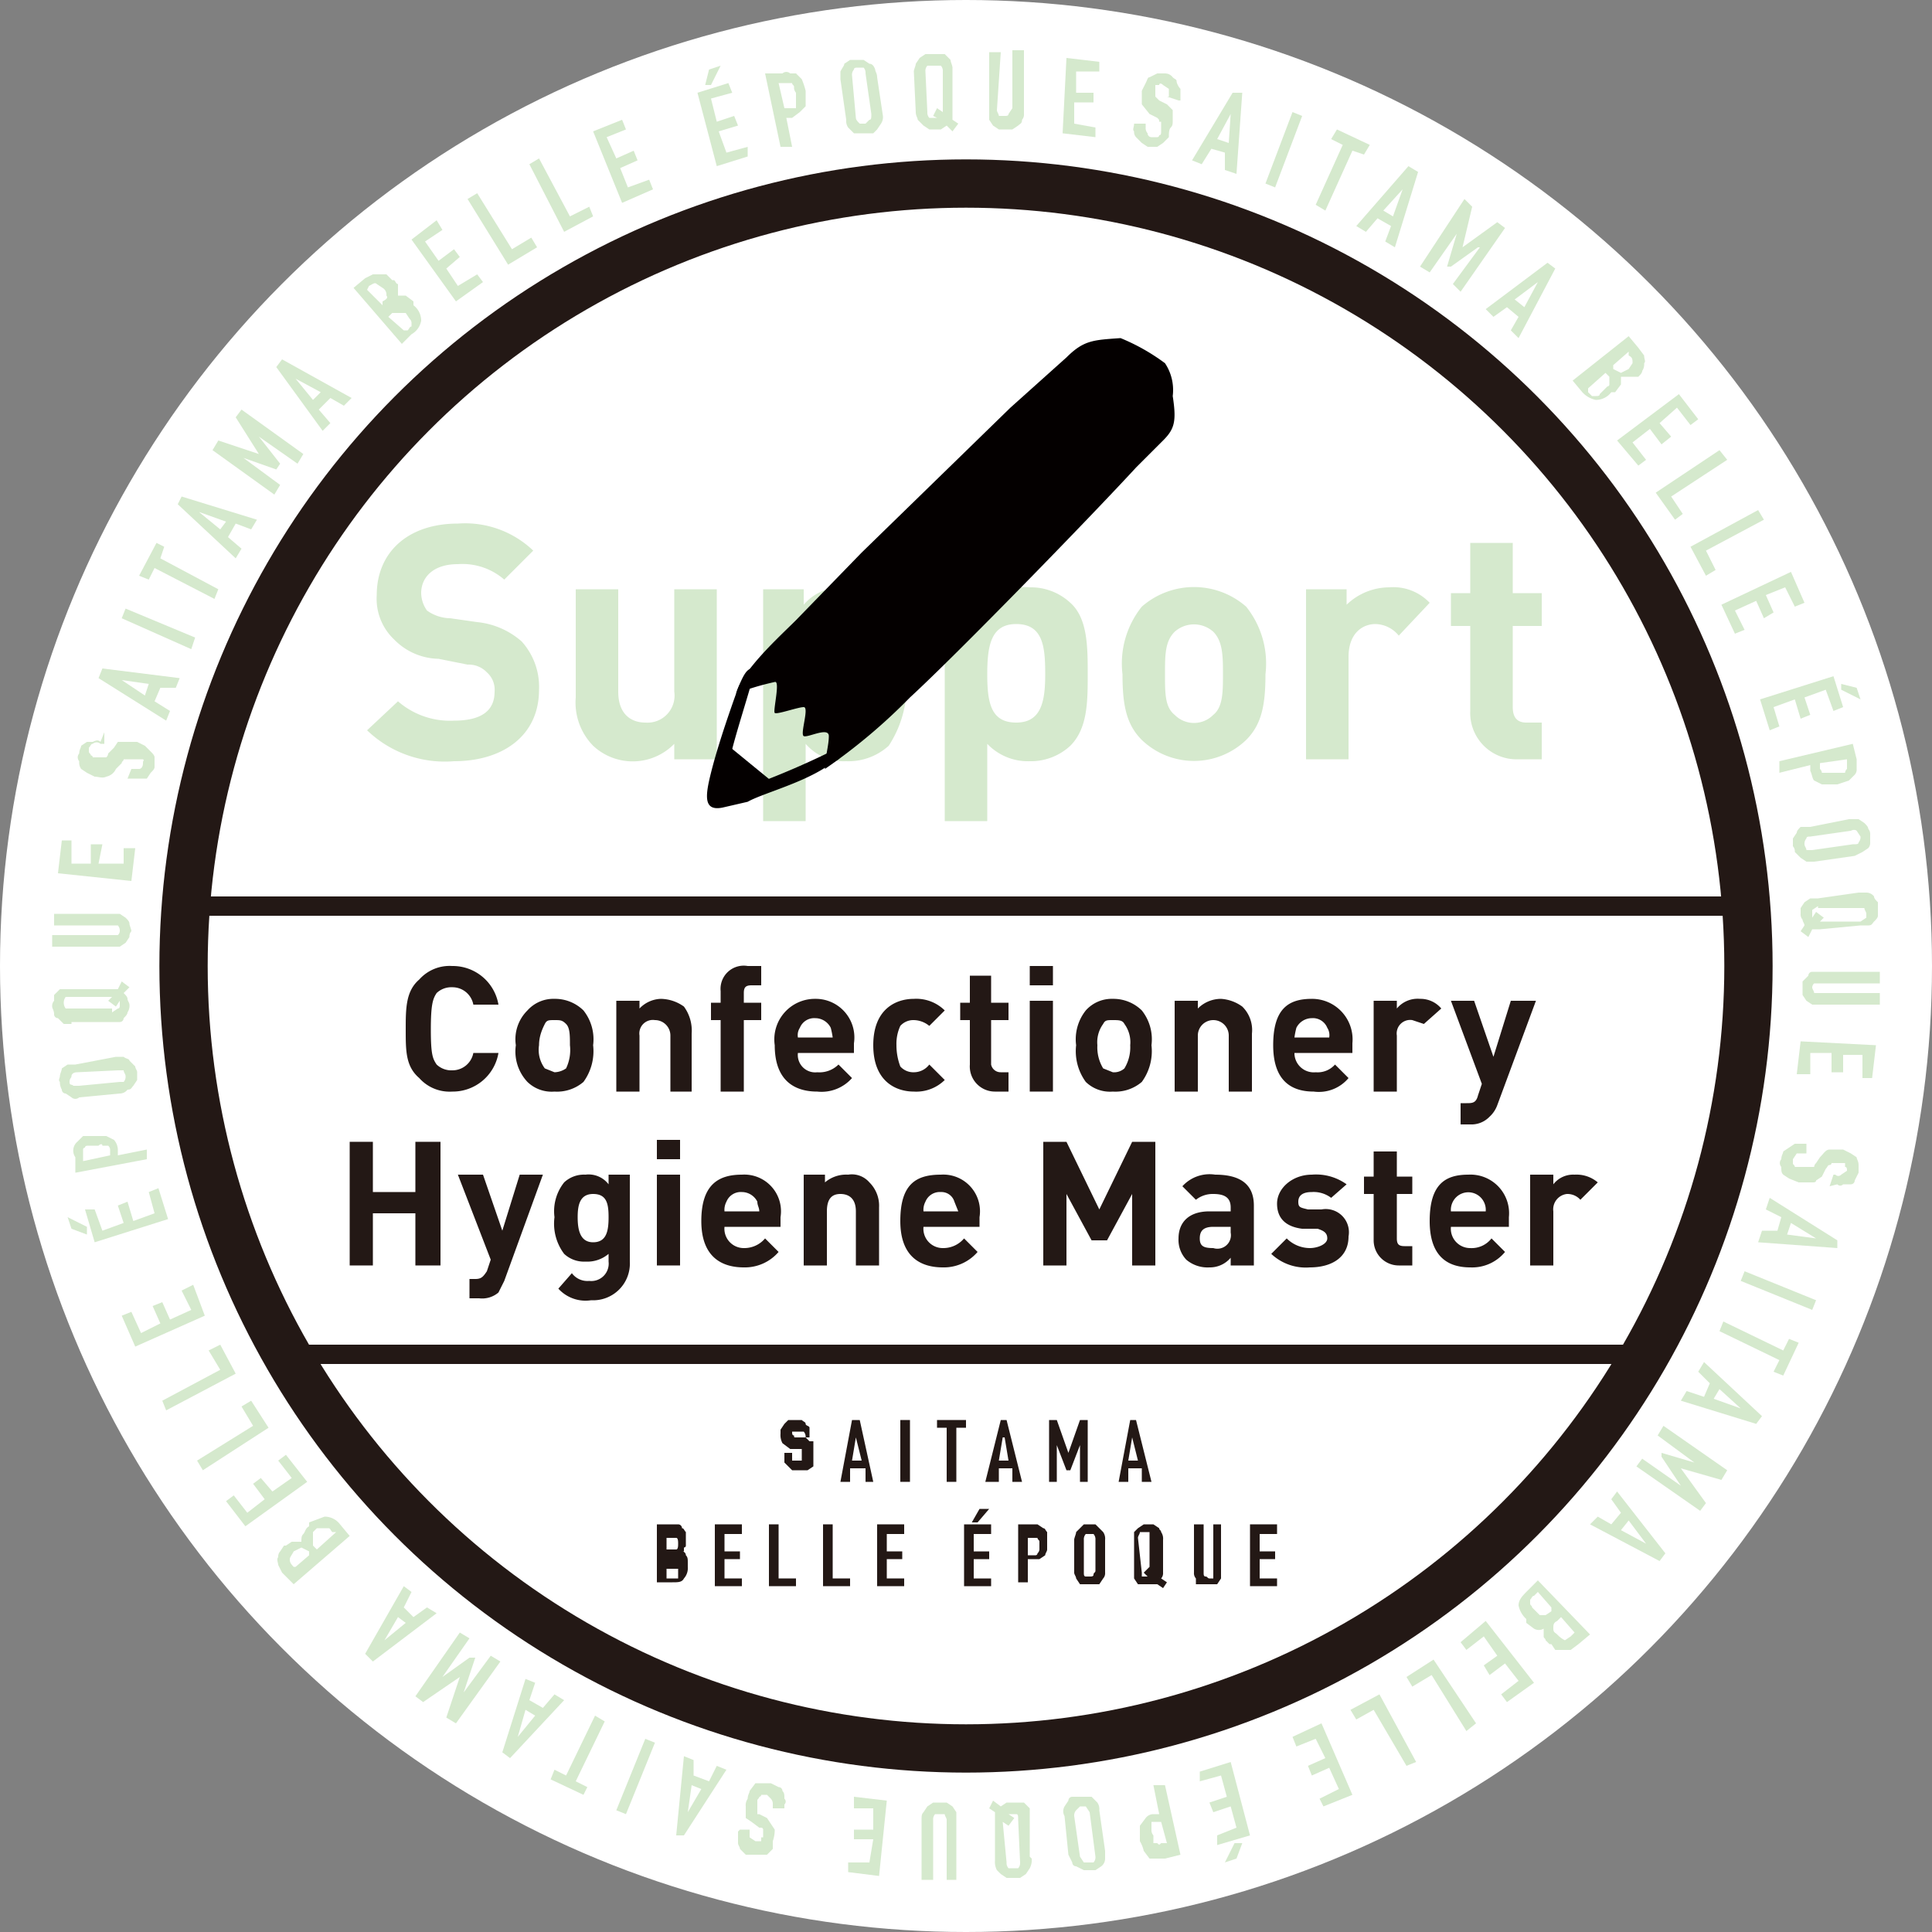 <svg xmlns="http://www.w3.org/2000/svg" width="100" height="100" viewBox="0 0 100 100">
  <rect x="0" y="0" width="100" height="100" fill="#808080" stroke="none"/>
  <g id="レイヤー_2" data-name="レイヤー 2">
    <g id="レイヤー_1-2" data-name="レイヤー 1">
      <g>
        <circle cx="50" cy="50" r="50" fill="#fff"/>
        <circle cx="50" cy="50" r="40.5" fill="none" stroke="#231815" stroke-miterlimit="10" stroke-width="2.5"/>
        <g>
          <path d="M61,5.2,60.4,5h.1V4.6l-.3-.2c-.1-.1-.2-.1-.2,0h-.2V5h0l.2.2.4.2.3.3v.5c0,.2,0,.3-.1.4s-.1.3-.1.5l-.3.3-.3.2h-.5l-.3-.2-.3-.3a.4.4,0,0,1-.1-.3c-.1-.1,0-.2,0-.4V6.4h.6v.2a.4.4,0,0,0,.1.3.2.2,0,0,0,.2.2h.3a.1.1,0,0,0,.1-.1c.1,0,.1-.1.1-.2V6.3H60c0-.1,0-.1-.1-.2l-.4-.2-.4-.5V4.7l.2-.4c.1-.2.1-.3.2-.3l.4-.2h.4a.5.5,0,0,1,.4.2c.1.1.2.1.2.2s.1.3.2.4v.6Z" fill="#d5e9cd"/>
          <path d="M63.8,4.8h.5L64,9l-.6-.2V7.9l-.7-.2-.5.8-.5-.2Zm-.1,1.1h0L63,7.2l.6.2Z" fill="#d5e9cd"/>
          <path d="M66.9,5.8l.5.2L66,9.7l-.5-.2Z" fill="#d5e9cd"/>
          <path d="M69.5,7.5l-.6-.3.3-.5,1.7.8-.3.5L70,7.8l-1.4,3.1-.5-.3Z" fill="#d5e9cd"/>
          <path d="M72.9,8.6l.5.3-1.2,3.9-.5-.3.3-.8-.7-.4-.6.7-.5-.3Zm-.3,1.2h0l-1,1.1.5.3Z" fill="#d5e9cd"/>
          <path d="M75.8,10.3l.4.4-.5,2.1h0l1.8-1.3.4.3-2.3,3.3-.4-.4,1.4-1.9h-.1l-1.4,1h-.2l.5-1.7h0l-1.4,2-.5-.3Z" fill="#d5e9cd"/>
          <path d="M80.1,13.6l.4.3-1.9,3.6-.4-.4.4-.7-.6-.5-.7.5-.4-.4Zm-.5,1h0l-1.2.9.5.4Z" fill="#d5e9cd"/>
          <path d="M84.3,17.4l.5.6.3.4c0,.2.1.3,0,.4a.6.6,0,0,1-.1.4c0,.1-.1.2-.2.3h-.9v.4l-.3.4h-.2a1,1,0,0,1-.8.4,1.3,1.3,0,0,1-.7-.4l-.5-.6Zm-2.1,2.7v.2l.2.2h.2c.1,0,.2,0,.2-.1a7237558718768.1,7237558718768.1,0,0,1,.4-.4.1.1,0,0,0,.1-.1v-.4l-.2-.2Zm1.3-1.2v.2l.4.2.4-.2.2-.3c0-.2,0-.3-.2-.4v-.2Z" fill="#d5e9cd"/>
          <path d="M86.9,20.4l1,1.3-.4.3-.7-.9-.9.8.6.7L86,23l-.6-.8-.9.7.7.9-.4.3-1.1-1.3Z" fill="#d5e9cd"/>
          <path d="M89,23.3l.4.5-2.9,1.9.6.9-.4.3-1-1.4Z" fill="#d5e9cd"/>
          <path d="M91,26.4l.3.5-3,1.6.5,1-.5.3-.8-1.5Z" fill="#d5e9cd"/>
          <path d="M92.7,29.6l.7,1.6-.5.2-.5-1-1,.4.4.9-.5.3-.4-.9-1.1.5.5,1-.5.2-.7-1.5Z" fill="#d5e9cd"/>
          <path d="M94.9,35l.5,1.6-.5.2-.4-1.1-1.1.4.3.9-.5.2-.3-1-1.1.4.3,1-.5.2-.5-1.6Zm1.2.6.2.6-1-.5v-.3Z" fill="#d5e9cd"/>
          <path d="M95.9,38.5l.2.8v.5a.4.4,0,0,1-.1.3l-.3.3-.6.2h-.8l-.4-.2c-.1-.1-.1-.3-.2-.5v-.3l-1.6.4v-.6Zm-1.7,1v.3a.3.3,0,0,1,.1.2h1.2a.3.3,0,0,1,.1-.2v-.5Z" fill="#d5e9cd"/>
          <path d="M95.7,42.4h.5l.3.2c.1.1.2.2.2.3a.4.4,0,0,1,.1.3v.4a.4.4,0,0,1-.1.3l-.3.2-.4.2-2.1.3h-.4l-.3-.2-.3-.3a.4.4,0,0,0-.1-.3v-.4l.2-.3c0-.1.1-.2.2-.3h.5Zm-2,.9c-.1,0-.2,0-.2.1a.4.4,0,0,0-.1.3c0,.1.1.2.1.3h.3l2.1-.3c.2,0,.3,0,.3-.1a.4.4,0,0,0,.1-.3l-.2-.3s-.1-.1-.3,0Z" fill="#d5e9cd"/>
          <path d="M96.2,46.2h.4a.5.5,0,0,1,.4.2c0,.1.1.2.2.3v.7c0,.1-.1.2-.2.3s-.1.2-.3.2h-.4l-2.1.2h-.4l-.2.4-.4-.3.2-.3c0-.1-.1-.2-.1-.3a.4.4,0,0,1-.1-.3V47l.2-.3.3-.2h.4Zm-2.1.7-.3.2v.4l.2-.3.4.3-.2.2h2.1l.3-.2v-.2c0-.1-.1-.2-.1-.3H94.1Z" fill="#d5e9cd"/>
          <path d="M94.2,52h-.4l-.3-.2-.2-.3v-.7l.3-.3a.2.2,0,0,1,.2-.2h3.5v.6H93.9a.3.3,0,0,0-.1.2c0,.1.1.2.1.3h3.4V52Z" fill="#d5e9cd"/>
          <path d="M97.1,54.1l-.2,1.7h-.5V54.6H95.4v.9h-.6v-1H93.7v1.1H93l.2-1.7Z" fill="#d5e9cd"/>
          <path d="M94.7,61.4l.2-.6H95a.2.2,0,0,0,.3,0l.3-.2c0-.1,0-.2-.1-.2v-.2h-.7a.1.1,0,0,1-.1.1c-.1,0-.1.1-.2.2l-.2.4-.3.2c0,.1-.1.1-.2.1h-.7l-.5-.2-.3-.2c-.1-.1-.1-.2-.1-.4a.3.3,0,0,1,0-.4c0-.2.1-.3.1-.4l.3-.2.3-.2h.6v.5h-.5l-.2.3v.2c0,.1.1.1.1.2h1a.3.3,0,0,1,.1-.2l.2-.3c.2-.2.3-.4.5-.4h.7l.4.2.3.2c0,.1.1.2.1.4v.4l-.2.4a.2.2,0,0,1-.2.2h-.4a.2.2,0,0,1-.3,0Z" fill="#d5e9cd"/>
          <path d="M95.1,64.2v.4l-4.1-.3.2-.6H92l.2-.7-.8-.4.2-.6ZM94,64.1h0l-1.3-.8-.2.6Z" fill="#d5e9cd"/>
          <path d="M94,67.3l-.2.5-3.7-1.5.2-.5Z" fill="#d5e9cd"/>
          <path d="M92.3,69.9l.3-.6.5.2-.8,1.7-.5-.2.3-.6L89,68.9l.2-.5Z" fill="#d5e9cd"/>
          <path d="M91.2,73.3l-.3.4L87,72.5l.3-.5.9.3.3-.7-.6-.6.3-.5Zm-1.1-.4h0l-1.1-1-.3.5Z" fill="#d5e9cd"/>
          <path d="M89.4,76.1l-.3.5L87,76h0l1.3,1.8-.3.4-3.3-2.3.3-.4,2,1.4h0l-1-1.5v-.2l1.7.5h0l-1.9-1.4.3-.5Z" fill="#d5e9cd"/>
          <path d="M86.2,80.4l-.3.4-3.6-1.9.4-.4.7.4.5-.6-.5-.7.3-.4Zm-1-.5h0l-.9-1.2-.4.5Z" fill="#d5e9cd"/>
          <path d="M82.3,84.6l-.6.5-.4.3h-.8l-.2-.3h-.1l-.2-.2c0-.1-.1-.1-.1-.2v-.4a.5.5,0,0,1-.5,0l-.4-.3v-.2a1.3,1.3,0,0,1-.4-.7c0-.3.2-.5.5-.8l.5-.5Zm-2.7-2.2-.2.2c-.1,0-.1.1-.2.2V83c0,.1.1.1.1.2l.2.2.2.2H80l.3-.2v-.2Zm1.2,1.3-.2.2c-.2.1-.2.2-.2.4s.1.2.2.3.2.2.4.3l.3-.2.2-.2Z" fill="#d5e9cd"/>
          <path d="M79.4,87.1l-1.4,1-.3-.4.9-.7-.7-.9-.8.6-.3-.5.7-.5-.7-1-.9.7-.3-.4,1.3-1.1Z" fill="#d5e9cd"/>
          <path d="M76.4,89.2l-.5.4-1.8-2.9-1,.6-.3-.5,1.4-.9Z" fill="#d5e9cd"/>
          <path d="M73.3,91.2l-.5.2-1.7-2.9-.9.5-.3-.5,1.5-.8Z" fill="#d5e9cd"/>
          <path d="M70,92.9l-1.5.6-.2-.4,1-.5-.5-1.1-.9.4-.2-.5.9-.4-.5-1-1,.4-.2-.5,1.5-.7Z" fill="#d5e9cd"/>
          <path d="M64.7,95l-1.7.5V95l1-.4-.3-1.1-.9.3-.2-.5.9-.3-.3-1.1-1.1.3v-.5l1.6-.5ZM64,96.2l-.6.2.5-1h.4Z" fill="#d5e9cd"/>
          <path d="M61.1,96l-.8.2h-.8l-.3-.4a1.7,1.7,0,0,0-.2-.5v-.8l.3-.4a.5.5,0,0,1,.4-.2H60l-.3-1.5h.6Zm-1-1.7h-.5v.4a.4.4,0,0,0,.1.3v.4h.2c.1.1.1.1.2,0h.3Z" fill="#d5e9cd"/>
          <path d="M57.2,95.8v.4a.5.5,0,0,1-.2.4l-.3.2h-.6l-.4-.2a.2.2,0,0,1-.2-.2l-.2-.4L55.1,94a.5.5,0,0,1,0-.5l.2-.3a.2.2,0,0,1,.2-.2h1l.3.3a.6.6,0,0,1,.1.4Zm-.8-2-.2-.3h-.3l-.2.2a.4.4,0,0,0-.1.3l.3,2.1.2.3h.5a.4.4,0,0,0,.1-.3Z" fill="#d5e9cd"/>
          <path d="M53.4,96.2a.9.9,0,0,1-.1.5l-.2.3-.3.2h-.7l-.3-.2-.2-.2a.9.9,0,0,1-.1-.5V93.8l-.3-.2.2-.4.4.3.3-.2h.9l.3.3v2.5Zm-.7-2c0-.2,0-.3-.1-.3h-.4l.3.2-.3.4-.3-.2h0l.2,2.1a.4.4,0,0,0,.1.3h.5a.4.4,0,0,0,.1-.3Z" fill="#d5e9cd"/>
          <path d="M47.7,94.2c0-.2,0-.3.1-.4l.2-.3.3-.2H49l.3.2.2.3v3.5h-.5V94.2c0-.1-.1-.2-.1-.3h-.5a.4.4,0,0,0-.1.3v3.1h-.6Z" fill="#d5e9cd"/>
          <path d="M45.5,97.1l-1.6-.2v-.5H45l.2-1.2h-1v-.5h1V93.6H44.2v-.6l1.7.2Z" fill="#d5e9cd"/>
          <path d="M38.3,94.7h.5v.4l.3.2h.3v-.2h.1v-.4a.1.1,0,0,0-.1-.1h-.1l-.4-.3-.3-.2v-.6a.6.6,0,0,1,.1-.4c0-.2.1-.3.1-.4l.3-.4h.8l.4.2a.2.2,0,0,1,.2.2c.1.1.1.2.1.4a.2.2,0,0,1,0,.3v.2H40v-.2a.4.4,0,0,0-.1-.3l-.2-.2h-.3a.1.1,0,0,1-.1.1c0,.1-.1.1-.1.2v.5h0v.2h.1l.4.2.4.6a1.8,1.8,0,0,1-.1.6v.4l-.3.3H38.6l-.3-.3c0-.1-.1-.2-.1-.3v-.6Z" fill="#d5e9cd"/>
          <path d="M35.4,95H35l.4-4.1.5.2v.8l.8.3.4-.8.5.2Zm.2-1.2h0l.7-1.2-.5-.2Z" fill="#d5e9cd"/>
          <path d="M32.4,93.9l-.5-.2L33.4,90l.5.2Z" fill="#d5e9cd"/>
          <path d="M29.8,92.2l.6.3-.2.4-1.7-.8.2-.5.6.3,1.5-3.1.5.3Z" fill="#d5e9cd"/>
          <path d="M26.4,91l-.4-.3,1.2-3.8.5.2-.3.9.7.4.6-.7.5.3Zm.4-1.1h0l.9-1.1-.5-.3Z" fill="#d5e9cd"/>
          <path d="M23.6,89.2l-.5-.3.7-2.1h0l-1.9,1.3-.4-.3,2.3-3.3.5.3-1.4,2h0l1.4-1h.3L24,87.6h0l1.4-1.9.5.3Z" fill="#d5e9cd"/>
          <path d="M19.3,86l-.4-.4,2-3.5.4.3-.4.8.5.5.7-.5.5.3Zm.6-1.1h0L21,84l-.4-.3Z" fill="#d5e9cd"/>
          <path d="M15.2,82l-.6-.6-.2-.4c0-.1-.1-.3,0-.4a.4.4,0,0,1,.1-.3l.2-.3h.1l.3-.2h.5c0-.2,0-.3.1-.4s.1-.3.3-.4v-.2l.8-.3a1,1,0,0,1,.8.4l.5.6Zm.8-1.5v-.2l-.4-.2-.4.2c-.1.2-.2.3-.2.4s0,.2.2.4h.1Zm1.4-1.2h-.2c-.1-.1-.1-.2-.2-.2h-.6l-.2.2V80l.2.2Z" fill="#d5e9cd"/>
          <path d="M12.7,79l-1-1.3.4-.3.7.9.9-.7-.6-.8.4-.3.6.7,1-.7-.7-.9.4-.3,1.1,1.4Z" fill="#d5e9cd"/>
          <path d="M10.5,76.1l-.3-.5,2.9-1.8-.6-1,.5-.3.9,1.4Z" fill="#d5e9cd"/>
          <path d="M8.6,73l-.2-.5,3-1.6-.6-1,.6-.3.8,1.5Z" fill="#d5e9cd"/>
          <path d="M7,69.7l-.7-1.6.5-.2L7.3,69l1-.5-.4-.9.5-.2.4.9,1.1-.5-.5-1,.6-.3.6,1.6Z" fill="#d5e9cd"/>
          <path d="M3.7,63.6,3.5,63l1,.5v.4Zm1.2.7-.5-1.7h.5l.4,1.1,1.1-.4-.3-.9.5-.2.3,1L8,62.8l-.3-1.1.5-.2.5,1.6Z" fill="#d5e9cd"/>
          <path d="M3.9,60.7v-.8a.6.6,0,0,1,.1-.8l.3-.3H5.5l.4.2a.8.8,0,0,1,.2.5v.3l1.5-.3v.5Zm1.8-.9v-.3a.3.3,0,0,0-.1-.2H5.3c0-.1-.1-.1-.2,0H4.6c-.1,0-.2,0-.2.1a.1.1,0,0,0-.1.1v.6Z" fill="#d5e9cd"/>
          <path d="M4.1,56.8a.3.3,0,0,1-.4,0l-.3-.2a.2.2,0,0,1-.2-.2.8.8,0,0,1-.1-.4c-.1-.1,0-.2,0-.3s.1-.3.1-.4l.3-.2h.4L6,54.7h.4c.1.1.3.1.3.2l.3.3c0,.1.1.2.1.3v.4l-.2.3c-.1.1-.1.2-.3.2a.5.5,0,0,1-.4.2ZM6.2,56h.2a.4.4,0,0,0,.1-.3c0-.1-.1-.2-.1-.3H6.1L4,55.5c-.2,0-.3.1-.3.2s-.1.1-.1.3.1.1.2.2h.3Z" fill="#d5e9cd"/>
          <path d="M3.7,53H3.3L3,52.7a.2.2,0,0,1-.2-.2c0-.2-.1-.3-.1-.4a.4.4,0,0,1,.1-.3v-.3l.3-.3h3l.2-.4.4.3-.3.3c.1.1.2.2.2.3s.1.2.1.3a.6.6,0,0,1-.1.4c0,.1-.1.2-.2.3a.2.2,0,0,1-.2.2H3.7Zm2.1-.6.3-.2c.1,0,.1-.1.1-.2v-.2l-.2.3-.4-.3.2-.2H3.4a.5.5,0,0,0,0,.6H5.8Z" fill="#d5e9cd"/>
          <path d="M5.9,47.3h.3l.3.2c.1.1.2.2.2.3s.1.3.1.4a.4.4,0,0,0-.1.3l-.2.3-.3.2H2.7v-.6H6.1a.3.3,0,0,0,.1-.2.4.4,0,0,0-.1-.3H2.8v-.6Z" fill="#d5e9cd"/>
          <path d="M3,45.2l.2-1.7h.5v1.2H4.7v-1h.6l-.2,1H6.4V43.9h.6l-.2,1.7Z" fill="#d5e9cd"/>
          <path d="M5.4,37.9v.6H5.2a.3.3,0,0,0-.4,0c-.1,0-.1.1-.2.2v.2c0,.1.1.1.1.2a.1.1,0,0,1,.1.1h.7a.3.3,0,0,0,.1-.2l.3-.3.2-.3h1l.4.2.3.3c.1.1.2.2.2.3v.5c0,.1-.1.2-.2.3l-.2.3h-1l.2-.5h.4c.1,0,.2-.1.2-.3s.1-.1,0-.2h-1c0,.1-.1.1-.1.2l-.3.3a.7.7,0,0,1-.5.4c-.2.1-.4,0-.6,0l-.4-.2-.3-.2a.6.6,0,0,1-.1-.4.3.3,0,0,1,0-.4c0-.2.1-.3.1-.4l.3-.2h.3c.2-.1.3-.1.4,0Z" fill="#d5e9cd"/>
          <path d="M5.1,35.1l.2-.5,4,.5-.2.5H8.3l-.3.7.8.5-.2.5Zm1.2.1h0l1.2.8.2-.6Z" fill="#d5e9cd"/>
          <path d="M6.3,32l.2-.5L10.1,33l-.2.6Z" fill="#d5e9cd"/>
          <path d="M8,29.4l-.3.6-.5-.2.9-1.7.4.2-.2.6,3,1.6-.2.5Z" fill="#d5e9cd"/>
          <path d="M9.2,26.1l.2-.4,3.9,1.2-.3.5-.8-.3-.4.7.7.6-.3.5Zm1.1.4h0l1.1.9.3-.4Z" fill="#d5e9cd"/>
          <path d="M11,23.3l.3-.5,2.1.7h0l-1.2-1.9.3-.4,3.2,2.3-.3.5-2-1.4h0L14.5,24l-.2.3-1.7-.6h0l1.9,1.4-.3.5Z" fill="#d5e9cd"/>
          <path d="M14.3,19l.3-.4,3.6,2-.4.4-.7-.4-.6.6.6.7-.4.4Zm1,.6h0l.9,1.1.4-.4Z" fill="#d5e9cd"/>
          <path d="M18.3,14.9l.6-.5.4-.2H20l.3.3h.1c.1.1.1.2.2.2v.6H21l.4.3v.2a1,1,0,0,1,.4.8,1,1,0,0,1-.5.7l-.5.5Zm1.5.9v-.2c.2-.1.3-.2.2-.3a.4.4,0,0,0-.2-.4l-.3-.2c-.1-.1-.2,0-.4.1L19,15Zm1.1,1.3h.2c.1-.1.1-.2.2-.2v-.2a.3.3,0,0,0-.1-.2l-.2-.3h-.7l-.2.2Z" fill="#d5e9cd"/>
          <path d="M21.3,12.4l1.3-1,.3.5-.9.6.7,1,.8-.6.3.4-.7.6.6.9,1-.6.3.4-1.4,1Z" fill="#d5e9cd"/>
          <path d="M24.2,10.3l.5-.3,1.8,2.9,1-.6.3.5-1.5.9Z" fill="#d5e9cd"/>
          <path d="M27.4,8.5l.5-.3,1.6,3,1-.5.2.5-1.5.8Z" fill="#d5e9cd"/>
          <path d="M30.7,6.8l1.5-.6.2.5-1,.4.5,1.1.9-.4.2.5-.9.4.4,1,1.1-.4.2.5-1.6.7Z" fill="#d5e9cd"/>
          <path d="M36.1,4.8l1.6-.5.2.5-1.1.3.3,1.2L38,6l.2.5-1,.3.4,1.1,1.1-.3v.5l-1.6.5Zm.6-1.2.6-.2-.5,1h-.3Z" fill="#d5e9cd"/>
          <path d="M39.6,3.8h.9a.3.3,0,0,1,.4,0h.3l.3.3a4.2,4.2,0,0,1,.2.6v.8l-.3.3-.4.3h-.3L41,7.6h-.6Zm1,1.8h.6V4.8a.4.4,0,0,1-.1-.3c0-.1-.1-.1-.1-.2h-.7Z" fill="#d5e9cd"/>
          <path d="M43.5,4.1V3.7c.1-.2.2-.3.2-.4l.3-.2h.7l.3.2q.2,0,.3.3c0,.1.1.2.1.4L45.7,6a.6.6,0,0,1-.1.4l-.2.3-.2.2h-1l-.3-.3a.6.6,0,0,1-.1-.4Zm.8,2c0,.1.1.2.2.3h.3l.2-.2c.1,0,.1-.1.1-.3l-.3-2.1a.4.4,0,0,0-.1-.3h-.3c-.1,0-.2,0-.2.1a.4.4,0,0,0-.1.3Z" fill="#d5e9cd"/>
          <path d="M47.3,3.7c0-.1.1-.3.1-.4l.2-.3.3-.2h1l.3.3c0,.1.1.3.1.4V6.2l.3.2-.3.4L49,6.5l-.3.2h-.6l-.3-.2-.3-.3c0-.1-.1-.2-.1-.4ZM48,5.8a.4.4,0,0,0,.1.3h.4L48.3,6l.2-.4.3.2h0V3.7a.4.4,0,0,0-.1-.3H48a.4.4,0,0,0-.1.3Z" fill="#d5e9cd"/>
          <path d="M53,5.9a.4.4,0,0,1-.1.3c0,.2-.1.2-.2.3l-.3.2h-.7l-.3-.2-.2-.3V2.7h.6l-.2,3c0,.1.1.2.1.3h.3c.1,0,.2,0,.2-.1l.2-.3v-3h.6Z" fill="#d5e9cd"/>
          <path d="M55.2,3l1.7.2v.5H55.7V4.8h.9v.5h-1V6.4l1.1.2v.5l-1.7-.2Z" fill="#d5e9cd"/>
        </g>
        <g>
          <path d="M23.4,56.5a2.1,2.1,0,0,1-1.7-.7c-.7-.6-.7-1.4-.7-2.5s0-2,.7-2.6a2.1,2.1,0,0,1,1.7-.7,2.4,2.4,0,0,1,2.4,2H24.5a1.1,1.1,0,0,0-1.1-.9,1.1,1.1,0,0,0-.8.3c-.2.3-.3.6-.3,1.9s.1,1.5.3,1.8a1.1,1.1,0,0,0,.8.3,1.1,1.1,0,0,0,1.1-.9h1.3A2.4,2.4,0,0,1,23.4,56.5Z" fill="#231815"/>
          <path d="M30.2,56a2.1,2.1,0,0,1-1.5.5,1.8,1.8,0,0,1-1.4-.5,2.3,2.3,0,0,1-.6-1.9,2.1,2.1,0,0,1,.6-1.8,1.8,1.8,0,0,1,1.4-.6,2.1,2.1,0,0,1,1.5.6,2.4,2.4,0,0,1,.5,1.8A2.7,2.7,0,0,1,30.2,56Zm-.9-3c-.2-.2-.3-.2-.6-.2s-.4,0-.5.2-.3.6-.3,1.1a1.6,1.6,0,0,0,.3,1.2l.5.2a1.1,1.1,0,0,0,.6-.2,2.2,2.2,0,0,0,.2-1.2C29.5,53.6,29.5,53.2,29.3,53Z" fill="#231815"/>
          <path d="M34.7,56.5V53.6a.8.8,0,0,0-.8-.8.7.7,0,0,0-.8.8v2.9H31.9V51.8h1.2v.4a1.6,1.6,0,0,1,1.1-.5,2.1,2.1,0,0,1,1.2.4,2.1,2.1,0,0,1,.4,1.4v3Z" fill="#231815"/>
          <path d="M38.5,52.8v3.7H37.3V52.8h-.5v-.9h.5v-.6A1.2,1.2,0,0,1,38.7,50h.7v1h-.5c-.3,0-.4.1-.4.4v.5h.9v.9Z" fill="#231815"/>
          <path d="M41.3,54.5a.9.9,0,0,0,1,1,1.4,1.4,0,0,0,1.1-.4l.7.7a2.1,2.1,0,0,1-1.8.7c-1.1,0-2.2-.5-2.2-2.4a2.1,2.1,0,0,1,2.1-2.4,2,2,0,0,1,2,2.3v.5ZM43,53.2a.9.9,0,0,0-.8-.5.8.8,0,0,0-.8.5.7.7,0,0,0-.1.5h1.8A4.3,4.3,0,0,0,43,53.2Z" fill="#231815"/>
          <path d="M47.3,56.5c-.9,0-2.1-.5-2.1-2.4s1.2-2.4,2.1-2.4a2.1,2.1,0,0,1,1.6.6l-.8.8a1.3,1.3,0,0,0-.8-.3.9.9,0,0,0-.7.3,2.2,2.2,0,0,0-.2,1,3.1,3.1,0,0,0,.2,1.1.9.9,0,0,0,.7.3,1,1,0,0,0,.8-.4l.8.8A2.1,2.1,0,0,1,47.3,56.5Z" fill="#231815"/>
          <path d="M51.5,56.5a1.3,1.3,0,0,1-1.3-1.4V52.8h-.5v-.9h.5V50.5h1.1v1.4h.9v.9h-.9v2.3a.5.5,0,0,0,.5.4h.4v1Z" fill="#231815"/>
          <path d="M53.3,51V50h1.2v1Zm0,5.5V51.8h1.2v4.7Z" fill="#231815"/>
          <path d="M59.1,56a2.1,2.1,0,0,1-1.5.5,1.8,1.8,0,0,1-1.4-.5,2.7,2.7,0,0,1-.5-1.9,2.4,2.4,0,0,1,.5-1.8,1.8,1.8,0,0,1,1.4-.6,2.1,2.1,0,0,1,1.5.6,2.4,2.4,0,0,1,.5,1.8A2.7,2.7,0,0,1,59.1,56Zm-.9-3c-.1-.2-.3-.2-.6-.2s-.4,0-.5.2a1.6,1.6,0,0,0-.3,1.1,2.1,2.1,0,0,0,.3,1.2l.5.2a.8.8,0,0,0,.6-.2,2.1,2.1,0,0,0,.3-1.2A1.6,1.6,0,0,0,58.2,53Z" fill="#231815"/>
          <path d="M63.6,56.5V53.6a.8.8,0,0,0-1.6,0v2.9H60.8V51.8H62v.4a1.7,1.7,0,0,1,1.2-.5,2.1,2.1,0,0,1,1.1.4,1.7,1.7,0,0,1,.5,1.4v3Z" fill="#231815"/>
          <path d="M67,54.5a1,1,0,0,0,1.1,1,1.2,1.2,0,0,0,1-.4l.7.7a2,2,0,0,1-1.8.7c-1.1,0-2.1-.5-2.1-2.4s.8-2.4,2-2.4A2.1,2.1,0,0,1,70,54v.5Zm1.7-1.3a.8.8,0,0,0-.8-.5.9.9,0,0,0-.8.5,4.3,4.3,0,0,0-.1.5h1.8A.7.7,0,0,0,68.7,53.2Z" fill="#231815"/>
          <path d="M73.7,53l-.6-.2a.7.7,0,0,0-.8.8v2.9H71.1V51.8h1.2v.4a1.4,1.4,0,0,1,1.2-.5,1.4,1.4,0,0,1,1.1.5Z" fill="#231815"/>
          <path d="M77.5,57.2a1.5,1.5,0,0,1-.4.6,1.3,1.3,0,0,1-1,.4h-.5V57.1h.3c.3,0,.5,0,.6-.4l.2-.6-1.6-4.3h1.2l1,2.9.9-2.9h1.3Z" fill="#231815"/>
          <path d="M21.5,65.5V62.8H19.3v2.7H18.1V59.1h1.2v2.6h2.2V59.1h1.3v6.4Z" fill="#231815"/>
          <path d="M26.1,66.3l-.3.6a1.3,1.3,0,0,1-1,.3h-.5v-1h.3c.3,0,.4-.1.6-.4l.2-.6-1.7-4.4H25l1,2.9.9-2.9h1.2Z" fill="#231815"/>
          <path d="M30.6,67.3a1.9,1.9,0,0,1-1.7-.6l.7-.8a1,1,0,0,0,.9.4.9.9,0,0,0,1-1v-.4a1.7,1.7,0,0,1-1.2.4,1.5,1.5,0,0,1-1.1-.4,2.6,2.6,0,0,1-.5-1.9,2.4,2.4,0,0,1,.5-1.8,1.5,1.5,0,0,1,1.1-.4,1.3,1.3,0,0,1,1.2.5v-.5h1.1v4.5A1.9,1.9,0,0,1,30.6,67.3Zm.1-5.5c-.7,0-.8.6-.8,1.2s.1,1.3.8,1.3.8-.6.8-1.3S31.4,61.8,30.7,61.8Z" fill="#231815"/>
          <path d="M34,60V59h1.2v1Zm0,5.5V60.8h1.2v4.7Z" fill="#231815"/>
          <path d="M37.5,63.5a1,1,0,0,0,1,1.1,1.4,1.4,0,0,0,1.1-.5l.7.7a2.3,2.3,0,0,1-1.8.8c-1.1,0-2.2-.5-2.2-2.4s.9-2.4,2.1-2.4a1.9,1.9,0,0,1,2,2.2v.5Zm1.7-1.3a.9.9,0,0,0-.8-.5.8.8,0,0,0-.8.5.9.9,0,0,0-.1.5h1.8C39.3,62.5,39.2,62.4,39.2,62.2Z" fill="#231815"/>
          <path d="M44.3,65.5V62.7c0-.7-.4-.9-.8-.9s-.7.2-.7.9v2.8H41.6V60.8h1.1v.4a1.7,1.7,0,0,1,1.2-.4,1.2,1.2,0,0,1,1.1.4,1.7,1.7,0,0,1,.5,1.3v3Z" fill="#231815"/>
          <path d="M47.8,63.5a1,1,0,0,0,1,1.1,1.4,1.4,0,0,0,1.1-.5l.7.7a2.3,2.3,0,0,1-1.8.8c-1.1,0-2.2-.5-2.2-2.4s.8-2.4,2.1-2.4a1.9,1.9,0,0,1,2,2.2v.5Zm1.6-1.3a.7.7,0,0,0-.7-.5.8.8,0,0,0-.8.5.9.9,0,0,0-.1.5h1.8Z" fill="#231815"/>
          <path d="M58.6,65.5V61.8l-1.3,2.4h-.8l-1.3-2.4v3.7H54V59.1h1.2l1.7,3.5,1.7-3.5h1.2v6.4Z" fill="#231815"/>
          <path d="M63.7,65.5v-.4a1.4,1.4,0,0,1-1.1.5,1.7,1.7,0,0,1-1.2-.4,1.5,1.5,0,0,1-.4-1.1c0-.8.5-1.4,1.6-1.4h1.1v-.2c0-.5-.3-.7-.9-.7a1.4,1.4,0,0,0-.9.3l-.7-.7a1.9,1.9,0,0,1,1.7-.6c1.3,0,2,.5,2,1.6v3.1Zm0-2h-.9c-.5,0-.7.2-.7.6s.2.5.7.5a.7.7,0,0,0,.9-.8Z" fill="#231815"/>
          <path d="M67.8,65.6a2.6,2.6,0,0,1-2-.7l.8-.8a1.7,1.7,0,0,0,1.2.5c.4,0,.9-.2.9-.5s-.2-.4-.5-.5h-.8c-.8-.1-1.3-.5-1.3-1.3s.8-1.5,1.8-1.5a2.7,2.7,0,0,1,1.8.5l-.8.7a1.5,1.5,0,0,0-1-.3c-.5,0-.7.2-.7.5s.1.3.5.4h.7A1.2,1.2,0,0,1,69.8,64C69.8,65.1,68.9,65.6,67.8,65.6Z" fill="#231815"/>
          <path d="M72.4,65.5a1.3,1.3,0,0,1-1.3-1.3V61.8h-.5v-.9h.5V59.6h1.2v1.3h.8v.9h-.8v2.3c0,.3.1.4.4.4h.4v1Z" fill="#231815"/>
          <path d="M75.1,63.5a1,1,0,0,0,1,1.1,1.3,1.3,0,0,0,1.1-.5l.7.7a2.2,2.2,0,0,1-1.8.8c-1.1,0-2.1-.5-2.1-2.4s.8-2.4,2-2.4A2,2,0,0,1,78.1,63v.5Zm1.7-1.3a.9.9,0,0,0-1.6,0,.9.9,0,0,0-.1.5h1.8A.9.9,0,0,0,76.8,62.2Z" fill="#231815"/>
          <path d="M81.8,62.1a.9.9,0,0,0-.7-.3.8.8,0,0,0-.7.9v2.8H79.2V60.8h1.2v.5a1.3,1.3,0,0,1,1.1-.5,1.7,1.7,0,0,1,1.2.4Z" fill="#231815"/>
        </g>
        <g>
          <path d="M23.5,39.4A5.8,5.8,0,0,1,19,37.8l1.6-1.5a4.1,4.1,0,0,0,2.9,1q2.1,0,2.1-1.5a1.2,1.2,0,0,0-.4-1,1.3,1.3,0,0,0-1-.4l-1.5-.3a3.3,3.3,0,0,1-2.3-1,2.9,2.9,0,0,1-.9-2.3c0-2.2,1.6-3.7,4.2-3.7a5.1,5.1,0,0,1,3.9,1.4L26.1,30a3.3,3.3,0,0,0-2.4-.8c-1.3,0-1.9.7-1.9,1.5a1.6,1.6,0,0,0,.3.9,2.1,2.1,0,0,0,1.2.4l1.4.2a4.1,4.1,0,0,1,2.3,1,3.5,3.5,0,0,1,.9,2.5C27.9,38.1,26,39.4,23.5,39.4Z" fill="#d5e9cd"/>
          <path d="M34.9,39.3v-.8a3,3,0,0,1-4.2.1,3.2,3.2,0,0,1-.9-2.5V30.5H32v5.3c0,1.2.7,1.6,1.4,1.6a1.4,1.4,0,0,0,1.5-1.6V30.5h2.2v8.8Z" fill="#d5e9cd"/>
          <path d="M46,38.6a3.1,3.1,0,0,1-2.2.8,2.6,2.6,0,0,1-2.1-.9v4H39.5v-12h2.1v.8a2.6,2.6,0,0,1,2.2-.9,3.1,3.1,0,0,1,2.2.8c.8.8.9,2.3.9,3.7A5.7,5.7,0,0,1,46,38.6Zm-2.8-6.3c-1.4,0-1.5,1.1-1.5,2.6s.1,2.5,1.5,2.5,1.4-1.1,1.4-2.5S44.5,32.3,43.2,32.3Z" fill="#d5e9cd"/>
          <path d="M55.4,38.6a3,3,0,0,1-2.1.8,2.9,2.9,0,0,1-2.2-.9v4H48.9v-12h2.2v.8a2.5,2.5,0,0,1,2.2-.9,3,3,0,0,1,2.1.8c.9.8.9,2.3.9,3.7S56.3,37.7,55.4,38.6Zm-2.8-6.3c-1.3,0-1.5,1.1-1.5,2.6s.2,2.5,1.5,2.5,1.5-1.1,1.5-2.5S54,32.3,52.6,32.3Z" fill="#d5e9cd"/>
          <path d="M64.5,38.3a3.9,3.9,0,0,1-5.4,0c-.8-.8-1-1.8-1-3.4a4.7,4.7,0,0,1,1-3.5,4.1,4.1,0,0,1,5.4,0,4.7,4.7,0,0,1,1,3.5C65.5,36.5,65.3,37.5,64.5,38.3Zm-1.7-5.6a1.5,1.5,0,0,0-2,0c-.5.5-.5,1.2-.5,2.2s0,1.7.5,2.1a1.4,1.4,0,0,0,2,0c.5-.4.5-1.2.5-2.1S63.3,33.2,62.8,32.7Z" fill="#d5e9cd"/>
          <path d="M72.4,32.9a1.6,1.6,0,0,0-1.2-.6c-.7,0-1.4.5-1.4,1.7v5.3H67.6V30.5h2.1v.8a3.2,3.2,0,0,1,2.2-.9,2.6,2.6,0,0,1,2.1.8Z" fill="#d5e9cd"/>
          <path d="M78.6,39.3a2.4,2.4,0,0,1-2.5-2.5V32.4h-1V30.7h1V28.1h2.2v2.6h1.5v1.7H78.3v4.2c0,.5.2.8.7.8h.8v1.9Z" fill="#d5e9cd"/>
        </g>
        <line x1="85.3" y1="70.1" x2="14.9" y2="70.1" fill="none" stroke="#231815" stroke-miterlimit="10"/>
        <line x1="9.6" y1="46.9" x2="90.4" y2="46.9" fill="none" stroke="#231815" stroke-miterlimit="10"/>
        <g>
          <path d="M42.1,74.4h-.4a.4.4,0,0,0-.1-.3H41c0,.1,0,.2.1.2h0c0,.1,0,.1.1.1h.5l.2.2h.2v1.3l-.3.2H41l-.2-.2-.2-.2v-.5H41v.4h.5v-.6h-.6l-.4-.3a.9.9,0,0,1-.1-.5V74l.2-.3.2-.2h.7c.1.1.2.1.2.2s.2.1.2.2v.5Z" fill="#231815"/>
          <path d="M44.1,73.5h.4l.7,3.2h-.4V76H44v.7h-.5Zm.2.9h0l-.2,1.2h.5Z" fill="#231815"/>
          <path d="M46.6,73.5h.5v3.2h-.5Z" fill="#231815"/>
          <path d="M49,73.9h-.5v-.4H50v.4h-.5v2.8H49Z" fill="#231815"/>
          <path d="M51.8,73.5h.3l.8,3.2h-.5V76h-.7v.7H51Zm.2.9h-.1l-.2,1.2h.5Z" fill="#231815"/>
          <path d="M54.3,73.5h.4l.6,1.7h0l.6-1.7h.4v3.2h-.4V74.8h0l-.5,1.3h-.2l-.5-1.3h0v1.9h-.4Z" fill="#231815"/>
          <path d="M58.5,73.5h.3l.8,3.2h-.5V76h-.7v.7h-.5Zm.1.9h0l-.2,1.2h.5Z" fill="#231815"/>
          <path d="M34,78.9h1.1a.2.2,0,0,1,.2.2c.1,0,.1.1.2.2v.7a.1.1,0,0,1-.1.1v.2h-.1a.2.2,0,0,1,.2.2c.1.1.1.2.1.4v.2a.8.8,0,0,1-.2.6c-.1.2-.3.2-.6.2H34Zm.5,1.3H35c.1,0,.1-.2.1-.3s0-.3-.1-.3h-.5Zm0,1.5h.6v-.5h-.6Z" fill="#231815"/>
          <path d="M37,78.9h1.4v.5h-.9v.9h.8v.4h-.8v1h.9v.4H37Z" fill="#231815"/>
          <path d="M39.8,78.9h.5v2.8h.9v.4H39.8Z" fill="#231815"/>
          <path d="M42.6,78.9h.5v2.8H44v.4H42.6Z" fill="#231815"/>
          <path d="M45.4,78.9h1.4v.5h-.9v.9h.8v.4h-.8v1h.9v.4H45.4Z" fill="#231815"/>
          <path d="M49.9,78.9h1.4v.5h-.9v.9h.8v.4h-.8v1h.9v.4H49.9Zm.8-.8h.5l-.6.7h-.3Z" fill="#231815"/>
          <path d="M52.7,78.9h1l.3.2c.1,0,.1.1.2.2v.9c0,.1-.1.2-.1.3l-.3.2h-.6v1.2h-.5Zm.5,1.6h.4a.1.1,0,0,0,.1-.1.3.3,0,0,0,.1-.2v-.4c0-.1-.1-.1-.1-.2h-.5Z" fill="#231815"/>
          <path d="M55.6,79.7c0-.1.1-.3.1-.4l.2-.2.2-.2h.6l.2.2.2.2a.6.6,0,0,1,.1.4v1.7a.4.4,0,0,1-.1.3l-.2.3h-1l-.2-.3c0-.1-.1-.2-.1-.3Zm.5,1.7c0,.1,0,.2.1.2h.2c.1,0,.2,0,.2-.1s.1-.1.1-.2V79.7a.4.4,0,0,0-.1-.3h-.4a.4.4,0,0,0-.1.3Z" fill="#231815"/>
          <path d="M58.7,79.7v-.4l.2-.2.3-.2h.5l.3.2c0,.1.1.1.1.2a.6.6,0,0,1,.1.4v1.7a.4.4,0,0,1-.1.3l.3.2-.2.3-.3-.2h-1l-.2-.3v-2Zm.4,1.7v.2h.3l-.2-.2.3-.3v.2h0v-2h-.5c0,.1-.1.2-.1.3Z" fill="#231815"/>
          <path d="M63.2,81.4v.3L63,82H61.9v-.3a.4.4,0,0,1-.1-.3V78.9h.5v2.5c0,.1,0,.2.1.2s.1.1.2.1h.2V78.9h.4Z" fill="#231815"/>
          <path d="M64.7,78.9h1.4v.5h-.9v.9H66v.4h-.8v1h.9v.4H64.7Z" fill="#231815"/>
        </g>
        <g>
          <path d="M58,17.5a10.5,10.5,0,0,1,2.3,1.3,2.5,2.5,0,0,1,.4,1.7c.2,1.3.1,1.7-.5,2.3l-1.4,1.4c-2.3,2.5-9.2,9.6-11.7,11.9a29.8,29.8,0,0,1-4.4,3.7c0-.6.2-1.2.2-1.7s-1.1.1-1.3,0,.3-1.5,0-1.5-1.4.4-1.5.3.3-1.7,0-1.6a13.6,13.6,0,0,0-2,.6c.3-1.2,2.3-3,3.1-3.8l3.4-3.5,7.7-7.5,2.9-2.6C56.1,17.6,56.6,17.6,58,17.5Z" fill="#040000" fill-rule="evenodd"/>
          <path d="M39.1,34.6c-.3,1.2-1.1,3.6-1.3,4.6s-1,2.2.7,1.6a43.1,43.1,0,0,0,5.1-2.2.7.7,0,0,1-.2.7l-.8.5c-1.3.8-3.2,1.3-3.9,1.7l-1.3.3c-1,.2-.9-.6-.6-1.8s.8-2.7,1.3-4.1S38.8,34.6,39.1,34.6Z" fill="#040000" fill-rule="evenodd"/>
          <path d="M37.7,38.6l2.2,1.8c.1.2-2.1,1.2-2.5.8S37.4,39.1,37.7,38.6Z" fill="#040000" fill-rule="evenodd"/>
        </g>
      </g>
    </g>
  </g>
</svg>
